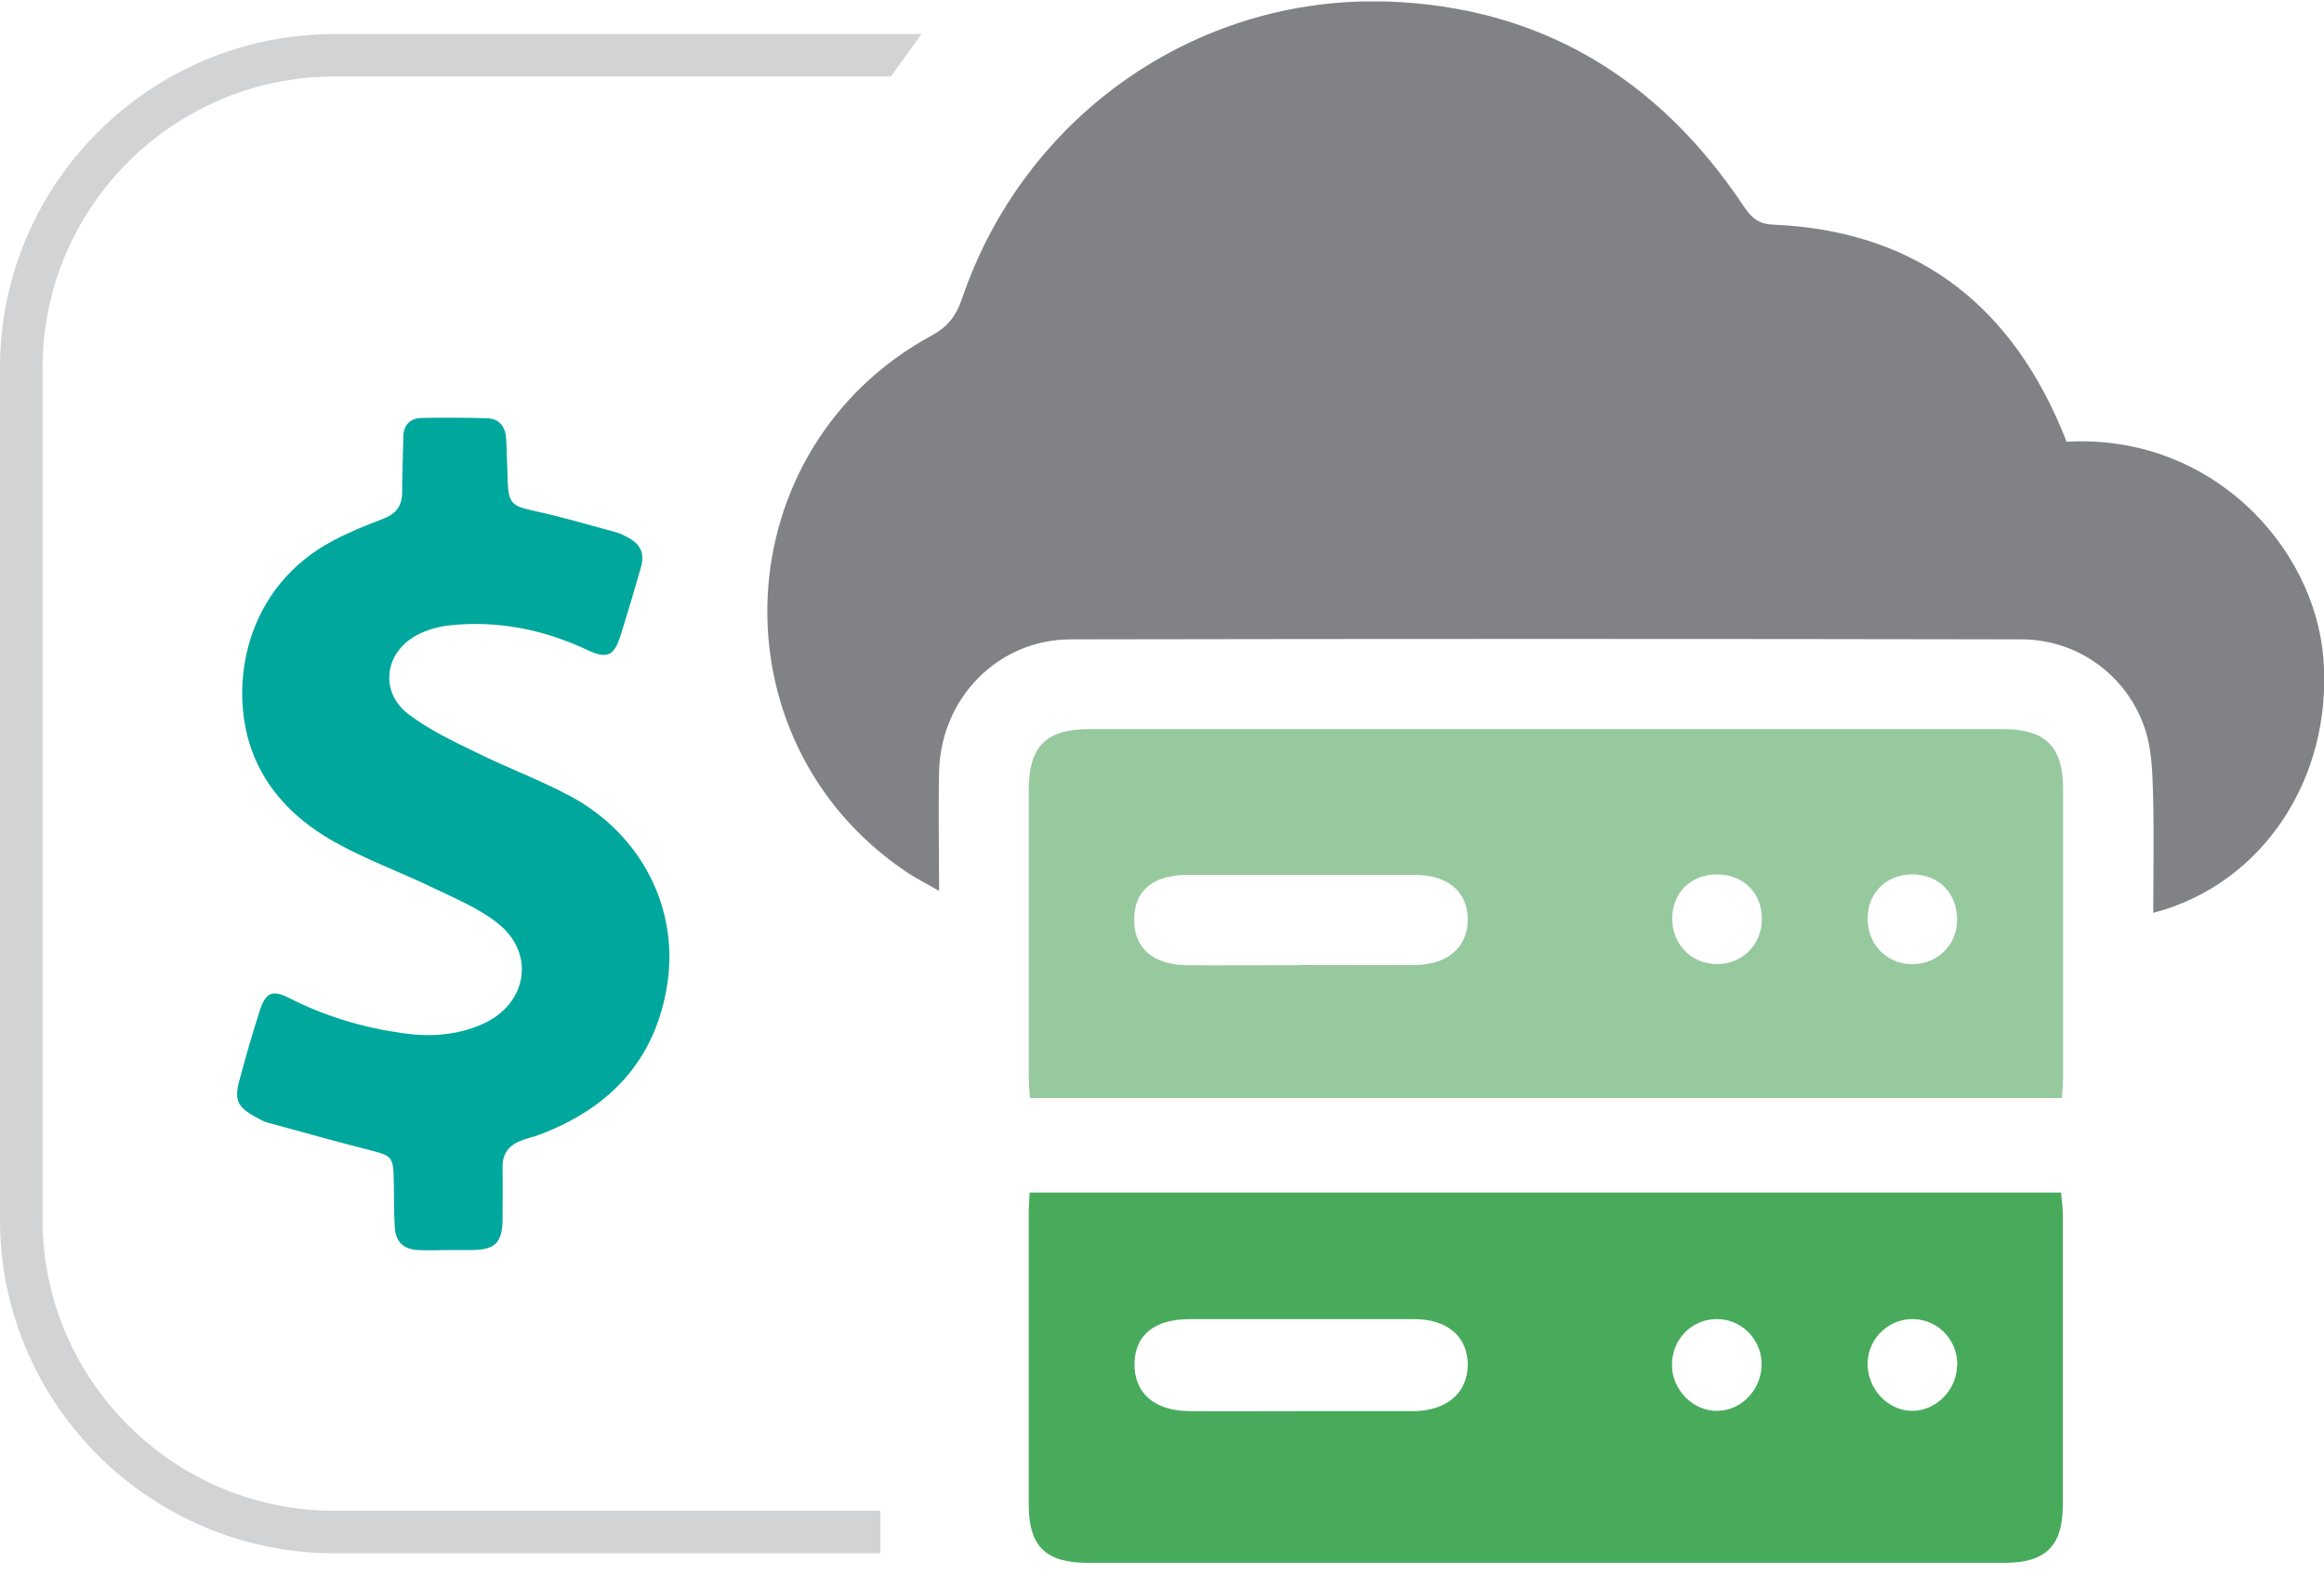 <svg width="60" height="41" viewBox="0 0 60 41" fill="none" xmlns="http://www.w3.org/2000/svg">
<g clip-path="url(#clip0_539_22574)">
<path d="M24.238 22.994C23.886 22.789 23.63 22.665 23.395 22.504C18.336 19.091 18.694 11.556 24.076 8.648C24.486 8.421 24.684 8.143 24.831 7.727C26.42 3.028 30.842 -0.115 35.807 0.039C39.761 0.17 42.807 2.019 44.997 5.293C45.194 5.586 45.363 5.783 45.773 5.798C49.346 5.951 51.792 7.742 53.19 11.001C53.249 11.133 53.3 11.271 53.352 11.403C57.071 11.191 59.759 14.092 59.986 17.008C60.22 20.114 58.397 22.833 55.592 23.564C55.592 22.504 55.614 21.466 55.585 20.436C55.57 19.917 55.548 19.376 55.402 18.887C54.962 17.469 53.666 16.504 52.187 16.504C44.008 16.489 35.829 16.489 27.65 16.504C25.761 16.504 24.281 18.032 24.245 19.932C24.223 20.911 24.245 21.89 24.245 22.979L24.238 22.994Z" fill="#808285"/>
<path d="M53.234 28.344H26.588C26.573 28.117 26.559 27.913 26.559 27.708C26.559 25.274 26.559 22.841 26.559 20.4C26.559 19.274 26.998 18.821 28.118 18.821C35.983 18.821 43.847 18.821 51.711 18.821C52.802 18.821 53.256 19.267 53.264 20.341C53.264 22.819 53.264 25.296 53.264 27.774C53.264 27.942 53.249 28.103 53.234 28.344ZM33.537 24.909C34.547 24.909 35.558 24.916 36.561 24.909C37.389 24.895 37.901 24.434 37.894 23.725C37.886 23.016 37.381 22.585 36.532 22.585C34.577 22.585 32.622 22.585 30.666 22.585C29.759 22.585 29.275 22.994 29.282 23.754C29.282 24.478 29.773 24.902 30.63 24.916C31.596 24.924 32.563 24.916 33.529 24.916L33.537 24.909ZM44.337 22.57C43.664 22.57 43.181 23.031 43.173 23.696C43.166 24.383 43.678 24.895 44.352 24.887C45.004 24.872 45.487 24.376 45.487 23.718C45.487 23.046 45.011 22.578 44.337 22.57ZM48.218 23.667C48.196 24.332 48.658 24.851 49.302 24.887C49.954 24.924 50.496 24.449 50.525 23.813C50.562 23.111 50.1 22.592 49.412 22.57C48.738 22.556 48.24 23.009 48.218 23.667Z" fill="#97C99F"/>
<path d="M26.581 30.784H53.212C53.227 30.982 53.256 31.142 53.256 31.303C53.256 33.824 53.256 36.339 53.256 38.86C53.256 39.912 52.809 40.343 51.748 40.343C43.861 40.343 35.975 40.343 28.096 40.343C26.991 40.343 26.559 39.919 26.559 38.831C26.559 36.331 26.559 33.832 26.559 31.34C26.559 31.179 26.573 31.011 26.581 30.791V30.784ZM33.596 36.426C34.562 36.426 35.521 36.426 36.488 36.426C37.352 36.419 37.886 35.958 37.894 35.235C37.894 34.504 37.374 34.051 36.502 34.051C34.577 34.051 32.644 34.051 30.718 34.051C29.81 34.051 29.305 34.46 29.29 35.191C29.275 35.951 29.795 36.419 30.703 36.426C31.67 36.434 32.629 36.426 33.596 36.426ZM43.166 35.249C43.173 35.885 43.715 36.426 44.33 36.419C44.974 36.419 45.502 35.842 45.48 35.176C45.458 34.533 44.923 34.029 44.286 34.051C43.642 34.073 43.158 34.599 43.166 35.249ZM50.532 35.257C50.547 34.599 50.056 34.08 49.419 34.051C48.782 34.029 48.24 34.526 48.218 35.169C48.196 35.834 48.724 36.412 49.361 36.419C49.976 36.426 50.518 35.885 50.525 35.257H50.532Z" fill="#48AB5C"/>
<path d="M0 31.479C0 36.229 3.874 40.095 8.633 40.095H22.729V38.999H8.633C4.481 38.999 1.098 35.623 1.098 31.479V9.495C1.098 5.352 4.481 1.975 8.633 1.975H23L23.791 0.879H8.633C3.874 0.879 0 4.745 0 9.495V31.479Z" fill="#D1D3D4"/>
<path d="M11.569 32.268C11.313 32.268 11.049 32.283 10.793 32.268C10.412 32.246 10.214 32.056 10.192 31.676C10.163 31.23 10.178 30.777 10.163 30.332C10.148 29.886 10.075 29.827 9.658 29.718C8.735 29.484 7.827 29.228 6.912 28.98C6.802 28.95 6.707 28.892 6.612 28.841C6.136 28.585 6.041 28.402 6.18 27.891C6.341 27.284 6.516 26.685 6.707 26.085C6.861 25.618 7.029 25.545 7.454 25.757C8.384 26.232 9.365 26.524 10.39 26.67C11.1 26.772 11.803 26.729 12.47 26.429C13.619 25.91 13.832 24.602 12.843 23.827C12.36 23.447 11.767 23.199 11.203 22.928C10.39 22.534 9.526 22.219 8.735 21.788C7.71 21.233 6.875 20.451 6.48 19.311C5.931 17.718 6.282 15.174 8.618 13.946C9.021 13.735 9.453 13.559 9.877 13.398C10.214 13.274 10.383 13.069 10.383 12.704C10.383 12.236 10.405 11.761 10.412 11.293C10.412 10.986 10.573 10.796 10.881 10.789C11.437 10.775 12.001 10.782 12.565 10.796C12.902 10.804 13.055 11.023 13.07 11.352C13.085 11.71 13.099 12.068 13.107 12.426C13.129 12.996 13.224 13.062 13.78 13.186C14.491 13.34 15.186 13.544 15.889 13.735C15.999 13.764 16.102 13.815 16.197 13.866C16.534 14.041 16.651 14.283 16.548 14.641C16.38 15.233 16.204 15.825 16.021 16.409C15.853 16.936 15.669 17.016 15.172 16.782C14.051 16.256 12.88 16.015 11.642 16.139C11.335 16.168 11.02 16.256 10.749 16.402C9.921 16.855 9.797 17.864 10.544 18.434C11.071 18.836 11.686 19.128 12.287 19.42C13.099 19.822 13.956 20.137 14.754 20.568C16.548 21.547 17.529 23.433 17.229 25.398C16.929 27.364 15.735 28.621 13.898 29.301C13.758 29.352 13.619 29.381 13.48 29.433C13.151 29.55 12.968 29.769 12.975 30.134C12.982 30.595 12.975 31.055 12.975 31.515C12.96 32.078 12.777 32.254 12.221 32.268C12.008 32.268 11.796 32.268 11.584 32.268H11.569Z" fill="#00A79D"/>
</g>
<defs>
<clipPath id="clip0_539_22574">
<rect width="60" height="40.312" fill="white" transform="translate(0 0.039)"/>
</clipPath>
</defs>
</svg>
